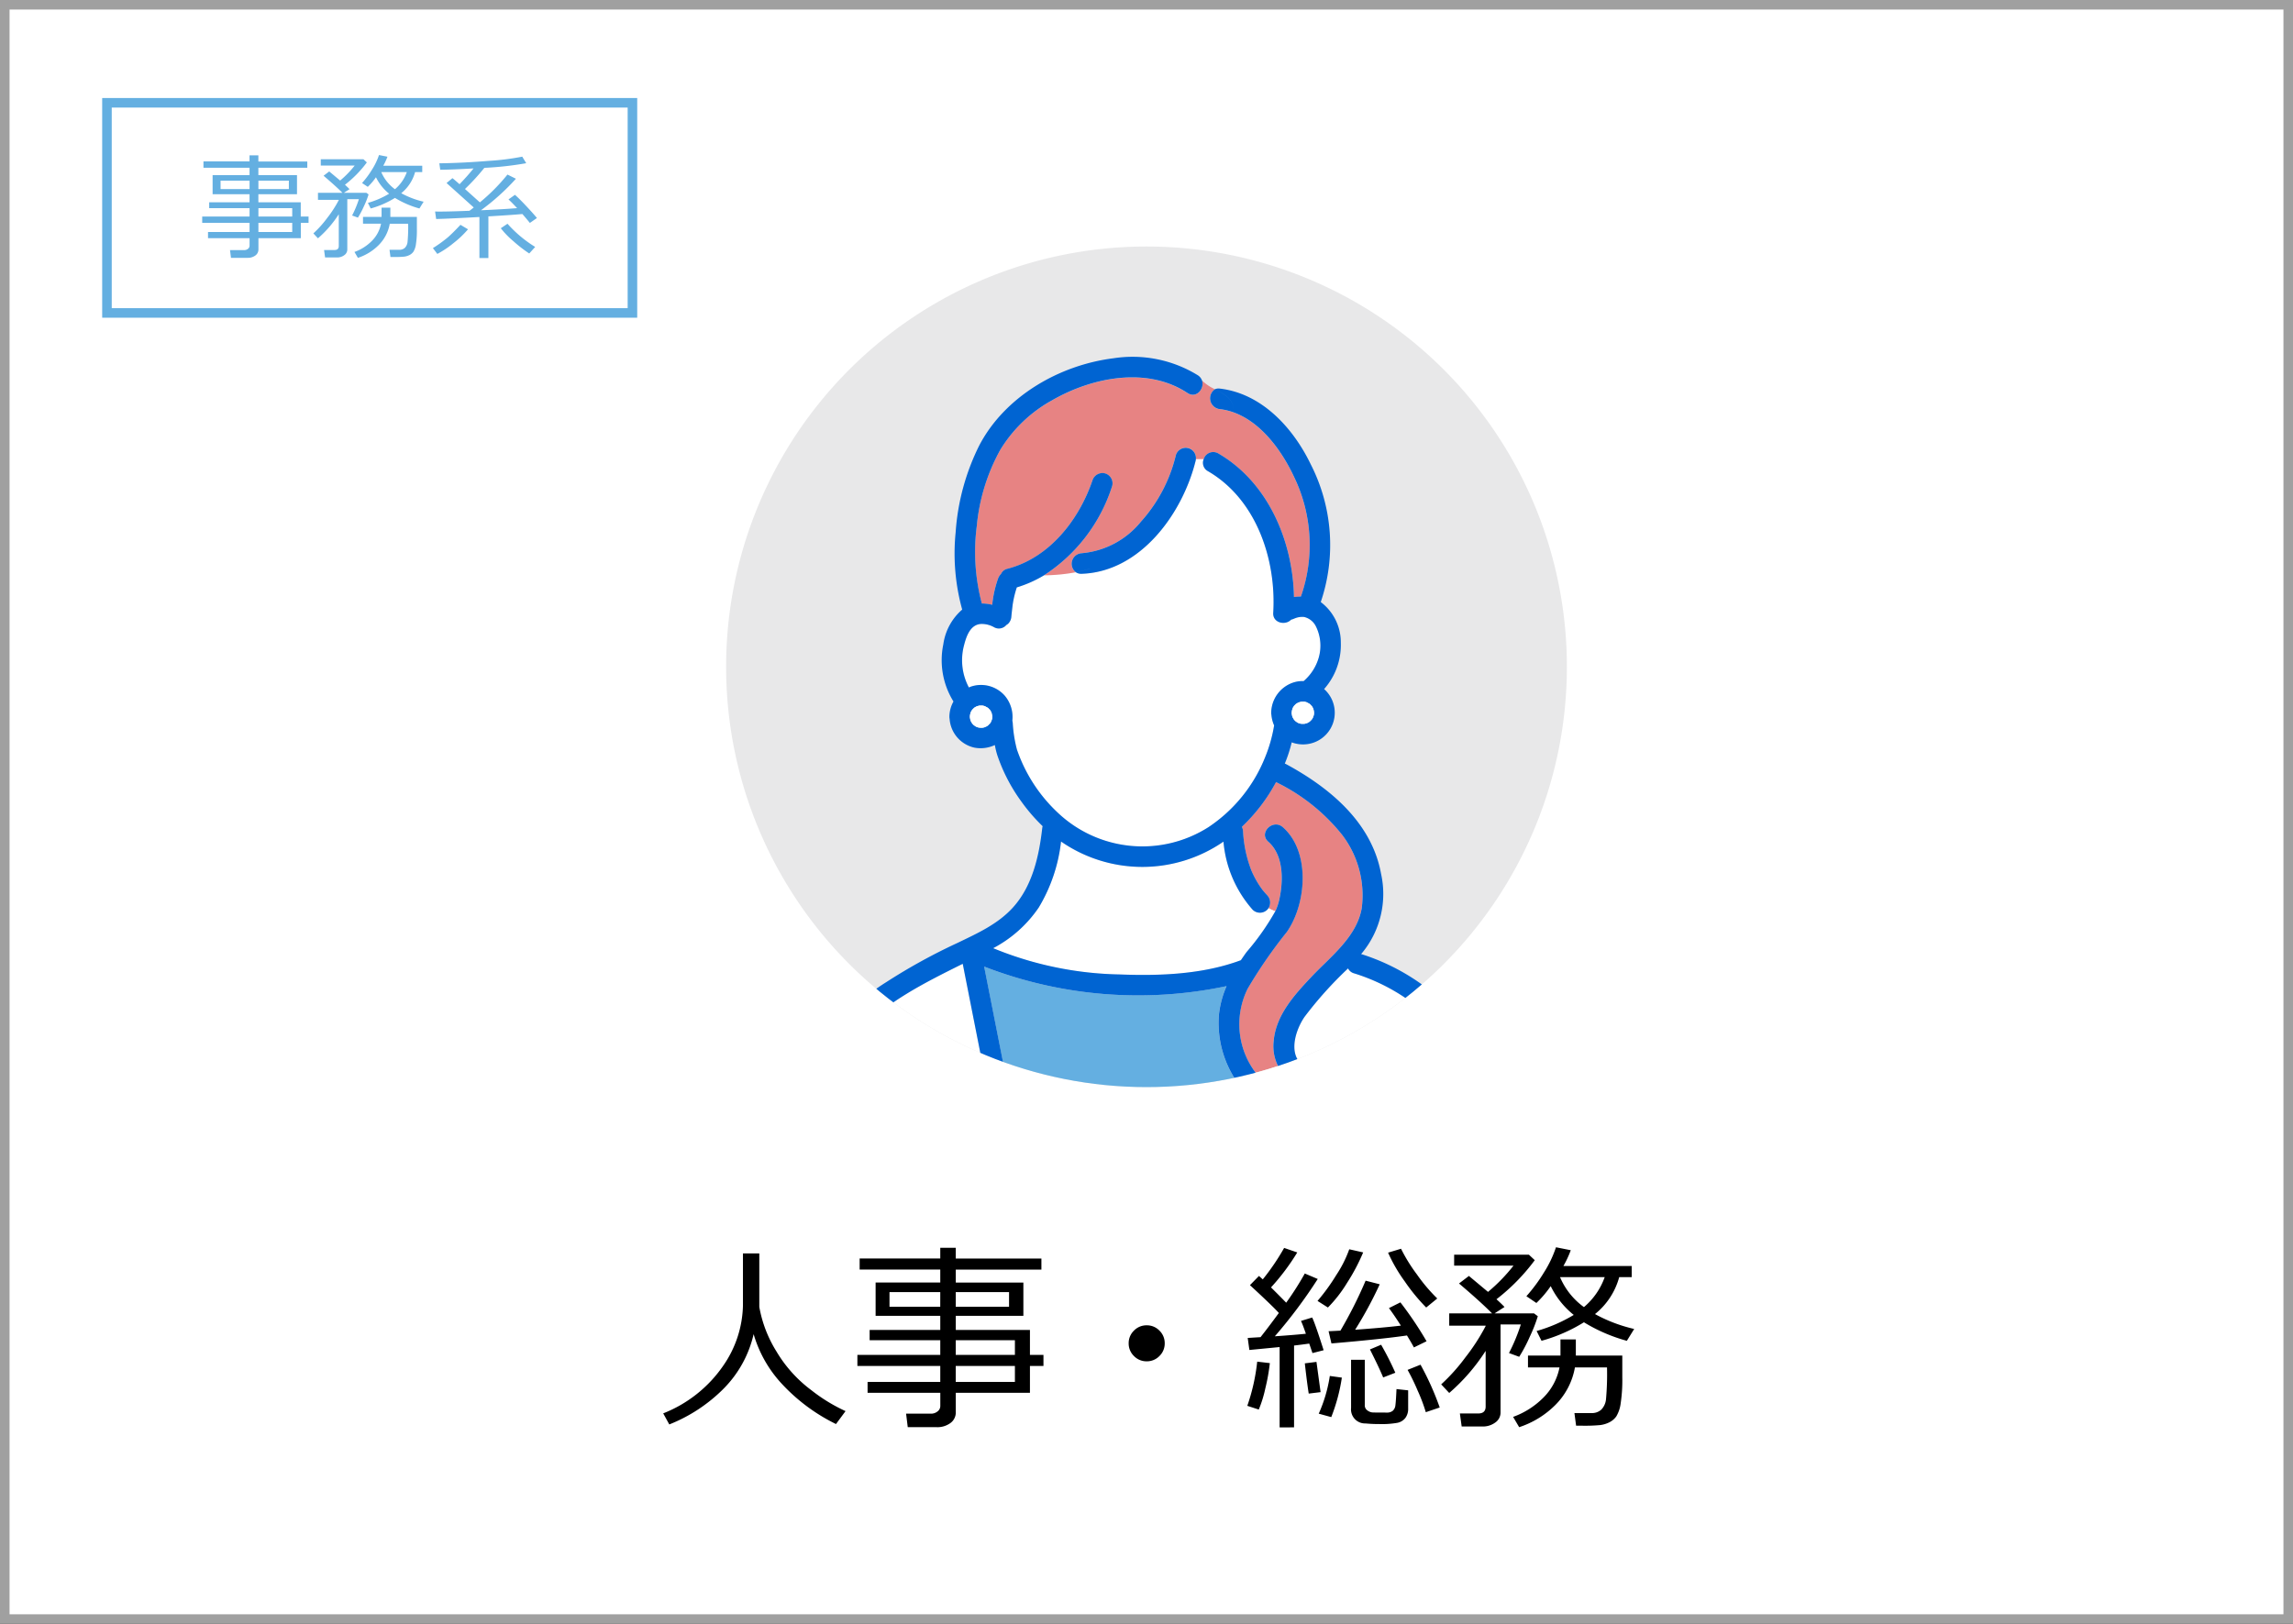 <svg xmlns="http://www.w3.org/2000/svg" xmlns:xlink="http://www.w3.org/1999/xlink" width="240" height="170" viewBox="0 0 240 170">
  <rect x="0" y="0" width="240" height="170" fill="#333333" stroke="none"/>
  <defs>
    <clipPath id="clip-path">
      <path id="パス_48258" data-name="パス 48258" d="M1268.015,60.965a44,44,0,1,0,44-44,44,44,0,0,0-44,44" transform="translate(-1268.015 -16.965)" fill="none"/>
    </clipPath>
    <clipPath id="clip-path-2">
      <rect id="長方形_158842" data-name="長方形 158842" width="35.026" height="23.81" fill="none"/>
    </clipPath>
    <clipPath id="clip-path-3">
      <rect id="長方形_158843" data-name="長方形 158843" width="12.949" height="33.39" fill="none"/>
    </clipPath>
  </defs>
  <g id="グループ_92562" data-name="グループ 92562" transform="translate(-448.166 -22672.807)">
    <g id="パス_46169" data-name="パス 46169" transform="translate(448.166 22672.807)" fill="#fff">
      <path d="M 239.5 169.5 L 0.5 169.5 L 0.5 0.5 L 239.5 0.5 L 239.5 169.5 Z" stroke="none"/>
      <path d="M 1 1 L 1 169 L 239 169 L 239 1 L 1 1 M 0 1.52587890625e-05 L 240 1.52587890625e-05 L 240 170 L 0 170 L 0 1.52587890625e-05 Z" stroke="none" fill="#a0a0a0"/>
    </g>
    <g id="人事_総務v02" data-name="人事・総務v02" transform="translate(524.166 22698.615)">
      <path id="パス_48178" data-name="パス 48178" d="M1356.014,60.965a44,44,0,1,1-44-44,44,44,0,0,1,44,44" transform="translate(-1268.014 -16.965)" fill="#e8e8e9"/>
      <g id="グループ_91247" data-name="グループ 91247" transform="translate(0.001)" clip-path="url(#clip-path)">
        <path id="パス_48202" data-name="パス 48202" d="M1306.369,74.735c.019.036.04.07.059.106.058-.026.113-.057.173-.08a3.31,3.31,0,0,1,3.6.959,3.459,3.459,0,0,1,.776,2.586c.016.084.032.169.042.265a14.025,14.025,0,0,0,.435,2.757,16.267,16.267,0,0,0,4.271,6.613,12.875,12.875,0,0,0,15.77,1.526,15.829,15.829,0,0,0,5.923-7.29,15.076,15.076,0,0,0,.95-3.319c0-.016,0-.034.007-.05a3.422,3.422,0,0,1-.283-1.1,1.01,1.01,0,0,1-.022-.225,3.379,3.379,0,0,1,2.229-3.133,3.067,3.067,0,0,1,1.165-.179,5.088,5.088,0,0,0,1.581-2.459,4.554,4.554,0,0,0-.288-3.255,1.829,1.829,0,0,0-1.247-1,2.069,2.069,0,0,0-.95.137c-.089.031-.182.083-.271.107a.4.4,0,0,0-.145.076c-.105.14-.092.074,0,0,.034-.045.077-.1.138-.2-.537.849-2.071.575-2-.543.339-5.6-1.769-11.9-6.833-14.841a.992.992,0,0,1-.441-1.272h-.822a1.22,1.22,0,0,1-.02.141c-1.355,5.516-5.757,11.662-11.942,11.865a1,1,0,0,1-.6-.158,19.059,19.059,0,0,1-3.326.322,12.449,12.449,0,0,1-2.858,1.27A10.558,10.558,0,0,0,1311,66.2c-.049.393-.09.786-.132,1.18a1.164,1.164,0,0,1-.315.76,1.075,1.075,0,0,1-.218.161,1.012,1.012,0,0,1-1.3.218,2.653,2.653,0,0,0-1.226-.332c-1.22-.02-1.651,1.263-1.9,2.263a6.067,6.067,0,0,0,.461,4.284" transform="translate(-1281.009 -28.67)" fill="#fff"/>
        <g id="グループ_91243" data-name="グループ 91243" transform="translate(26.065 13.706)" opacity="0.5">
          <g id="グループ_91242" data-name="グループ 91242">
            <g id="グループ_91241" data-name="グループ 91241" clip-path="url(#clip-path-2)">
              <path id="パス_48203" data-name="パス 48203" d="M1328.8,46a16,16,0,0,1-3.68,7,8.983,8.983,0,0,1-6.189,3.283,1.108,1.108,0,0,0-.6,1.991,19.061,19.061,0,0,1-3.326.322,17.4,17.4,0,0,0,7.124-9.343,1.085,1.085,0,0,0-.75-1.322,1.1,1.1,0,0,0-1.322.751c-1.4,4.1-4.48,8.095-8.892,9.236a.966.966,0,0,0-.675.548,1.29,1.29,0,0,0-.318.511,11.919,11.919,0,0,0-.6,2.714,4.629,4.629,0,0,0-1.086-.137,21.027,21.027,0,0,1-.528-8.108,20.313,20.313,0,0,1,2.469-7.992,14.608,14.608,0,0,1,5.406-5.168c4.156-2.4,9.931-3.581,14.179-.766.939.623,1.824-.486,1.511-1.334a4.792,4.792,0,0,0,1.369.93,1.14,1.14,0,0,0,.5,2.086c3.666.428,6.323,3.991,7.766,7.08a16.354,16.354,0,0,1,.732,12.541,4.619,4.619,0,0,0-.724.053c-.12-5.879-2.719-12.014-7.922-15.033a1.043,1.043,0,0,0-1.527.585h-.822A1.074,1.074,0,0,0,1328.8,46" transform="translate(-1307.791 -37.88)" fill="#e61e1e"/>
            </g>
          </g>
        </g>
        <path id="パス_48204" data-name="パス 48204" d="M1360.1,144.957c1.345.331,1.914-1.743.572-2.073-2.745-.675-2.039-3.737-.848-5.5a40.129,40.129,0,0,1,4.568-5.087,1,1,0,0,0,.653.522,20.328,20.328,0,0,1,9.223,5.979,24.157,24.157,0,0,1,4.767,7.379h-17.039a12,12,0,0,1-2.216-1.335c.109.035.208.082.321.11" transform="translate(-1299.297 -56.721)" fill="#fff"/>
        <g id="グループ_91246" data-name="グループ 91246" transform="translate(53.692 56.072)" opacity="0.5">
          <g id="グループ_91245" data-name="グループ 91245">
            <g id="グループ_91244" data-name="グループ 91244" clip-path="url(#clip-path-3)">
              <path id="パス_48205" data-name="パス 48205" d="M1350.839,124.159a49.918,49.918,0,0,1,4.1-5.938c2.06-2.938,2.5-8.415-.423-10.975-1.038-.908-2.563.607-1.52,1.52,1.677,1.467,1.588,4.271,1.106,6.259a5.863,5.863,0,0,1-.366,1.018,5.378,5.378,0,0,1-.714-.322,1.109,1.109,0,0,0-.137-1.351c-.114-.121-.225-.244-.332-.37-.048-.056-.094-.113-.141-.171-.062-.076.029.046-.068-.089-.174-.24-.339-.485-.491-.739-.163-.273-.313-.554-.449-.841a5.709,5.709,0,0,1-.287-.691,13.16,13.16,0,0,1-.757-3.8,1.229,1.229,0,0,0-.123-.462,18.342,18.342,0,0,0,3.56-4.651c.005-.009.009-.019.014-.028a20.065,20.065,0,0,1,6.923,5.527,10.427,10.427,0,0,1,2.041,7.71c-.546,2.995-3.263,5.032-5.244,7.132-1.783,1.89-3.748,4.039-3.967,6.75a4.618,4.618,0,0,0,3.174,4.936,12,12,0,0,0,2.216,1.335h-2.98a8.384,8.384,0,0,1-5.133-11.762" transform="translate(-1349.95 -102.531)" fill="#e61e1e"/>
            </g>
          </g>
        </g>
        <path id="パス_48206" data-name="パス 48206" d="M1315.433,118.921a17.06,17.06,0,0,0,2.329-6.9,14.953,14.953,0,0,0,17,.012,12.35,12.35,0,0,0,3.057,7.132,1.087,1.087,0,0,0,1.52,0,1.047,1.047,0,0,0,.137-.169,5.378,5.378,0,0,0,.714.322,26.045,26.045,0,0,1-3.008,4.273q-.309.426-.6.862c-.01,0-.02,0-.03.008-3.963,1.473-8.477,1.644-12.655,1.479a36.464,36.464,0,0,1-13.238-2.748,13.182,13.182,0,0,0,4.773-4.265" transform="translate(-1282.715 -49.729)" fill="#fff"/>
        <path id="パス_48207" data-name="パス 48207" d="M1309.221,132a44.588,44.588,0,0,0,25.369,2.045,10.275,10.275,0,0,0-.8,2.994,10.882,10.882,0,0,0,3.677,9.039H1312q-.12-.608-.24-1.217-1.27-6.431-2.539-12.861" transform="translate(-1282.219 -56.618)" fill="#64afe1"/>
        <path id="パス_48208" data-name="パス 48208" d="M1297.873,131.556l.195.985q1.321,6.692,2.643,13.384h-17.9a17.179,17.179,0,0,1,3.9-7.005c3.121-3.367,7.147-5.358,11.171-7.364" transform="translate(-1273.114 -56.464)" fill="#fff"/>
        <path id="パス_48209" data-name="パス 48209" d="M1325.12,61.758a12.119,12.119,0,0,1-1.469.383,1.108,1.108,0,0,1,.6-1.992,8.983,8.983,0,0,0,6.189-3.283,16,16,0,0,0,3.679-7,1.074,1.074,0,0,1,2.093.431h0a1.1,1.1,0,0,1-.02.141c-1.354,5.516-5.756,11.662-11.942,11.865a1,1,0,0,1-.6-.158,12.119,12.119,0,0,0,1.469-.383" transform="translate(-1287.042 -28.04)" fill="#0064d2"/>
        <path id="パス_48210" data-name="パス 48210" d="M1358.209,76.645c-.105.14-.092.074,0,0" transform="translate(-1299.079 -37.536)" fill="#0064d2"/>
        <path id="パス_48211" data-name="パス 48211" d="M1279.4,112.518h2.233a17.19,17.19,0,0,1,3.9-7.006c3.121-3.366,7.147-5.357,11.171-7.362q.1.491.194.984,1.321,6.692,2.643,13.384h2.186q-.12-.607-.24-1.217-1.27-6.43-2.539-12.86a44.588,44.588,0,0,0,25.369,2.045,10.252,10.252,0,0,0-.8,2.993,10.88,10.88,0,0,0,3.677,9.039h4.465a8.384,8.384,0,0,1-5.133-11.761,49.827,49.827,0,0,1,4.1-5.938c2.06-2.938,2.5-8.415-.423-10.976-1.038-.907-2.563.607-1.52,1.521,1.677,1.467,1.588,4.271,1.106,6.259a5.835,5.835,0,0,1-.365,1.018,4.192,4.192,0,0,1,1.384.678,4.192,4.192,0,0,0-1.384-.678,26.129,26.129,0,0,1-3.008,4.274c-.206.282-.405.571-.6.861a.274.274,0,0,0-.031.008c-3.963,1.472-8.476,1.644-12.655,1.478a36.427,36.427,0,0,1-13.238-2.748,13.17,13.17,0,0,0,4.773-4.265,17.046,17.046,0,0,0,2.329-6.9,14.952,14.952,0,0,0,17,.011,12.351,12.351,0,0,0,3.057,7.132,1.087,1.087,0,0,0,1.52,0,1.05,1.05,0,0,0,.137-.169,1.285,1.285,0,0,1-.769-1.149,1.285,1.285,0,0,0,.769,1.149,1.108,1.108,0,0,0-.137-1.351c-.114-.121-.225-.244-.333-.372-.048-.056-.094-.113-.141-.17-.062-.076.03.046-.068-.09-.174-.24-.339-.484-.491-.739-.163-.273-.313-.554-.449-.841a5.51,5.51,0,0,1-.287-.691,13.1,13.1,0,0,1-.757-3.8,1.246,1.246,0,0,0-.123-.462,18.338,18.338,0,0,0,3.56-4.651c.005-.009.009-.02.014-.028a20.072,20.072,0,0,1,6.923,5.527,10.424,10.424,0,0,1,2.041,7.709c-.546,3-3.263,5.033-5.244,7.133-1.783,1.89-3.748,4.039-3.967,6.749a4.62,4.62,0,0,0,3.175,4.936,3.144,3.144,0,0,1-.9-1.383,3.144,3.144,0,0,0,.9,1.383c.108.034.208.082.32.11,1.346.33,1.915-1.744.571-2.073-2.745-.675-2.039-3.738-.847-5.5a40.081,40.081,0,0,1,4.567-5.087,1,1,0,0,0,.652.522,20.317,20.317,0,0,1,9.223,5.979,24.151,24.151,0,0,1,4.768,7.379h2.29a26.2,26.2,0,0,0-5.537-8.9,22.492,22.492,0,0,0-10.031-6.486c.03-.035.062-.069.092-.1a9.723,9.723,0,0,0,2-8.284c-.973-5.393-5.373-9.024-9.95-11.5a1.229,1.229,0,0,0-.128-.054,14.8,14.8,0,0,0,.723-2.223,2.88,2.88,0,0,0,.5.144,3.316,3.316,0,0,0,3.19-5.421,2.737,2.737,0,0,0-.3-.3,6.964,6.964,0,0,0,1.75-4.851,5.279,5.279,0,0,0-2.1-4.259,18.569,18.569,0,0,0-1.048-14.419c-1.839-3.811-5.117-7.416-9.52-7.93a.972.972,0,0,0-.5.064c.965.508,1.962,1.028,1.962,2.3,0-1.268-1-1.788-1.962-2.3a1.14,1.14,0,0,0,.5,2.086c3.666.428,6.323,3.991,7.766,7.08A16.354,16.354,0,0,1,1332.1,59.7a4.7,4.7,0,0,0-.724.053c-.12-5.879-2.719-12.013-7.922-15.033a1.043,1.043,0,0,0-1.527.585h0a.993.993,0,0,0,.442,1.272c5.063,2.937,7.172,9.239,6.832,14.84-.067,1.118,1.466,1.393,2,.543-.062.1-.1.157-.138.2a.393.393,0,0,1,.146-.077c.088-.024.183-.075.271-.106a2.069,2.069,0,0,1,.95-.138,1.832,1.832,0,0,1,1.246,1,4.547,4.547,0,0,1,.288,3.255,5.092,5.092,0,0,1-1.581,2.459,3.065,3.065,0,0,0-1.165.178,3.378,3.378,0,0,0-2.229,3.134,1,1,0,0,0,.022.225,3.414,3.414,0,0,0,.283,1.1c0,.016,0,.034-.007.05a15.149,15.149,0,0,1-.949,3.319,15.828,15.828,0,0,1-5.923,7.289,12.875,12.875,0,0,1-15.771-1.526,16.265,16.265,0,0,1-4.271-6.613,14.016,14.016,0,0,1-.435-2.757,2.647,2.647,0,0,0-.042-.265,3.459,3.459,0,0,0-.776-2.586,3.307,3.307,0,0,0-3.595-.959c-.06.023-.115.054-.173.079-.019-.036-.041-.07-.059-.105a6.067,6.067,0,0,1-.461-4.284c.254-1,.685-2.283,1.905-2.263a2.648,2.648,0,0,1,1.226.332,1.015,1.015,0,0,0,1.3-.218,1.054,1.054,0,0,0,.217-.161,1.162,1.162,0,0,0,.315-.759c.041-.393.083-.787.132-1.18a10.505,10.505,0,0,1,.437-1.841,12.45,12.45,0,0,0,2.858-1.271c-.551.012-1.1.013-1.654.013.551,0,1.1,0,1.654-.013a17.394,17.394,0,0,0,7.124-9.343,1.085,1.085,0,0,0-.75-1.322,1.1,1.1,0,0,0-1.322.751c-1.4,4.1-4.48,8.095-8.892,9.236a.964.964,0,0,0-.675.547,1.293,1.293,0,0,0-.318.511,11.918,11.918,0,0,0-.6,2.714,4.67,4.67,0,0,0-1.086-.138,21.025,21.025,0,0,1-.528-8.107,20.314,20.314,0,0,1,2.469-7.993,14.619,14.619,0,0,1,5.406-5.168c4.156-2.4,9.931-3.581,14.179-.766.939.623,1.824-.486,1.511-1.334a1.642,1.642,0,0,1-.252-.358,1.642,1.642,0,0,0,.252.358,1.073,1.073,0,0,0-.426-.522,13.034,13.034,0,0,0-8.848-1.779c-5.647.711-11.341,3.98-14.03,9.12a23.98,23.98,0,0,0-2.474,9.1,22.057,22.057,0,0,0,.685,8.088,5.887,5.887,0,0,0-1.977,3.644,8.188,8.188,0,0,0,1.064,5.979,3.341,3.341,0,0,0-.427,1.588,1.014,1.014,0,0,0,.022.225,3.324,3.324,0,0,0,2.612,3.02,3.506,3.506,0,0,0,2.124-.275,8.58,8.58,0,0,0,.247,1.034,17.982,17.982,0,0,0,2.523,4.875,18.57,18.57,0,0,0,2.233,2.587,1.161,1.161,0,0,0-.043.2c-.332,2.935-1.035,6.086-3.086,8.332-1.586,1.737-3.7,2.681-5.781,3.687a60.7,60.7,0,0,0-7.457,4.106,21.454,21.454,0,0,0-9.3,12.44M1299.8,72.2c-.005-.018-.008-.029-.012-.045v0a2.172,2.172,0,0,1,0,.282h0c-.007.035-.014.071-.023.106a1.473,1.473,0,0,1-.052.155.3.3,0,0,1-.012.041.587.587,0,0,0-.028.088c0-.023.007-.03.011-.047l0,.005c-.018.034-.038.068-.058.1s-.038.059-.058.088c.009-.007.012-.012.022-.019-.009.006-.017.018-.026.025s-.024.035-.035.054c-.038.058-.054.045-.028.006-.053.056-.106.117-.153.164l-.066.045c-.041.026-.09.047-.138.07.033-.007.031.011-.028.029l-.053.018a.444.444,0,0,0-.039.022c.011-.009.018-.011.029-.018l-.107.035c-.049.014-.1.023-.148.034a2.413,2.413,0,0,1-.267.008h-.031a.534.534,0,0,0-.123-.009.486.486,0,0,1,.05,0c-.088-.02-.174-.047-.26-.073l-.1-.051c-.085-.048-.161-.116-.246-.161l.054.031a.123.123,0,0,0-.016-.012c-.029-.027-.056-.054-.084-.081s-.049-.054-.074-.081c-.055-.087-.106-.174-.157-.263a.846.846,0,0,1-.029-.085c-.023-.073-.031-.168-.056-.246,0-.043-.005-.088-.006-.132,0-.026,0-.052.006-.08-.008.009-.015-.017,0-.064,0-.011.007-.021.009-.031a.467.467,0,0,0,0-.073c0,.026,0,.039,0,.059.024-.093.049-.185.077-.277.026-.047.049-.1.077-.141s.05-.077.076-.116l.2-.2,0,0,.012-.008c.032-.022.065-.043.1-.063s.1-.052.147-.079c.1-.031.2-.059.3-.085.042,0,.084-.006.125-.006s.1,0,.153,0,.166.031.2.041.076.024.113.037c.075.054.179.1.258.144.024.018.06.045.072.056a1.239,1.239,0,0,1,.1.108c0-.019.024-.009.06.049l.019.029c.009.007.017.018.026.026-.01-.007-.012-.011-.02-.017.019.028.038.056.056.086.027.047.051.1.077.143.024.073.047.147.066.223,0,.006,0,.014.007.026l0,.012c.009.039.012.081.023.119m31.35-.41c-.008.009-.015-.016,0-.064,0-.01.007-.02.009-.031a.552.552,0,0,0,0-.073c0,.027,0,.039,0,.059.024-.093.049-.184.077-.277.025-.047.049-.094.077-.141s.05-.077.076-.116l.2-.2,0,0,.012-.007c.032-.022.066-.044.1-.064s.1-.051.147-.079c.1-.031.2-.06.3-.085.042,0,.083-.005.125-.005s.1,0,.153,0,.166.031.2.042.076.023.113.037c.075.054.179.094.258.144.023.018.06.045.072.057a1.261,1.261,0,0,1,.1.108c0-.02.024-.009.06.049l.019.029a.229.229,0,0,0,.026.026c-.01-.007-.012-.01-.02-.016.019.028.038.056.055.085.028.047.052.1.078.144.023.073.047.147.065.222,0,.007,0,.014.008.024a.082.082,0,0,0,0,.014c.009.039.012.082.023.12-.005-.018-.008-.03-.012-.045v0a2.251,2.251,0,0,1,0,.281h0c-.008.035-.014.07-.024.106a1.5,1.5,0,0,1-.052.156.276.276,0,0,1-.012.04.564.564,0,0,0-.027.088c0-.022.007-.029.011-.047l0,0c-.018.035-.038.069-.058.1s-.037.058-.057.088a.163.163,0,0,1,.022-.018c-.009.005-.017.017-.026.024l-.035.054c-.038.058-.054.045-.028.007-.053.056-.105.116-.153.164-.022.014-.043.031-.066.045a1.357,1.357,0,0,1-.137.071c.033-.008.031.011-.029.03l-.052.017a.258.258,0,0,0-.039.023c.011-.009.018-.012.028-.02-.035.012-.071.025-.107.035s-.1.024-.148.035c-.089,0-.177.011-.267.007h-.008c-.005,0-.014,0-.02,0a.7.7,0,0,0-.126-.009c.023,0,.032,0,.05,0-.088-.02-.174-.046-.26-.072-.032-.018-.066-.033-.1-.052-.085-.047-.161-.115-.246-.159l.054.029-.016-.011c-.029-.027-.057-.054-.084-.082s-.049-.054-.074-.081c-.055-.087-.106-.174-.157-.264a.746.746,0,0,1-.03-.085c-.023-.073-.031-.167-.056-.244,0-.044,0-.089-.005-.133,0-.026,0-.053.007-.081" transform="translate(-1271.939 -23.057)" fill="#0064d2"/>
        <path id="パス_48212" data-name="パス 48212" d="M1309.456,93.7l-.053.017a.766.766,0,0,1,.081-.047c.033-.007.031.011-.028.03" transform="translate(-1282.281 -43.404)" fill="#fff"/>
        <path id="パス_48213" data-name="パス 48213" d="M1308.477,93.856a.618.618,0,0,0-.123-.009c.023,0,.032,0,.05,0l.025.007a.235.235,0,0,0,.048,0" transform="translate(-1281.92 -43.465)" fill="#fff"/>
        <path id="パス_48214" data-name="パス 48214" d="M1309.343,93.766c.011-.009.018-.012.029-.02l.01,0a.382.382,0,0,0-.039.023" transform="translate(-1282.261 -43.43)" fill="#fff"/>
        <path id="パス_48215" data-name="パス 48215" d="M1308.542,93.862l.023,0-.023,0" transform="translate(-1281.985 -43.471)" fill="#fff"/>
        <path id="パス_48216" data-name="パス 48216" d="M1310.047,90.887c0-.019.024-.009.061.05l.018.029a.756.756,0,0,1-.079-.079" transform="translate(-1282.503 -42.443)" fill="#fff"/>
        <path id="パス_48217" data-name="パス 48217" d="M1310.335,92.871c0-.023.007-.029.011-.047s.011-.028.016-.042a.665.665,0,0,0-.028.088" transform="translate(-1282.603 -43.099)" fill="#fff"/>
        <path id="パス_48218" data-name="パス 48218" d="M1310.093,93.207c-.039.058-.054.045-.029.007a.654.654,0,0,1,.063-.06l-.034.054" transform="translate(-1282.505 -43.227)" fill="#fff"/>
        <path id="パス_48219" data-name="パス 48219" d="M1310.377,92.762c0-.013.007-.027.012-.041a.257.257,0,0,1-.012.041" transform="translate(-1282.617 -43.078)" fill="#fff"/>
        <path id="パス_48220" data-name="パス 48220" d="M1306.967,91.7c0,.026,0,.039,0,.058l0,.014a.459.459,0,0,0,0-.073" transform="translate(-1281.441 -42.727)" fill="#fff"/>
        <path id="パス_48221" data-name="パス 48221" d="M1306.949,91.845l.009-.031c0,.032,0,.064,0,.1-.009.009-.016-.017,0-.064" transform="translate(-1281.433 -42.765)" fill="#fff"/>
        <path id="パス_48222" data-name="パス 48222" d="M1310.194,93.116c-.009.006-.017.018-.027.025l0-.006c.009-.007.013-.012.023-.019" transform="translate(-1282.545 -43.214)" fill="#fff"/>
        <path id="パス_48223" data-name="パス 48223" d="M1310.194,91.037a.188.188,0,0,1-.02-.017l-.006-.009a.245.245,0,0,0,.026.026" transform="translate(-1282.545 -42.488)" fill="#fff"/>
        <path id="パス_48224" data-name="パス 48224" d="M1307.961,90.3c.041,0,.083-.005.125-.006s.1,0,.153,0,.166.032.2.041.076.024.113.037c.075.055.18.1.258.144.024.018.06.045.072.057a1.237,1.237,0,0,1,.1.108c0,.014.03.045.085.087.019.029.038.057.056.086.028.047.051.1.077.143.025.074.047.147.066.223-.009-.025-.009-.005.023.113v0a2.25,2.25,0,0,1,0,.281h0c-.008.035-.014.07-.024.106a1.607,1.607,0,0,1-.052.155c.007-.036-.005-.025-.029.082l0,0c-.018.035-.037.069-.058.1s-.038.059-.058.088a.311.311,0,0,0-.067.066c-.053.056-.106.117-.153.164l-.065.045a1.36,1.36,0,0,1-.138.071.3.3,0,0,0-.092.05c-.035.012-.071.025-.107.035s-.1.024-.148.035c-.089,0-.177.01-.267.007h-.009c.041,0,.017-.02-.1-.013-.088-.02-.174-.047-.26-.073-.032-.018-.066-.033-.1-.052-.085-.048-.161-.115-.246-.16l.054.029c.068.056.132.074,0,0a.122.122,0,0,1-.015-.011c-.03-.027-.058-.054-.085-.082s-.048-.054-.074-.081c-.055-.087-.106-.174-.157-.263a.75.75,0,0,1-.029-.085c-.024-.073-.032-.168-.056-.245,0-.045-.005-.088-.006-.133,0-.026,0-.053.007-.08a.267.267,0,0,0,.009-.111c.024-.093.049-.184.077-.276.026-.047.049-.1.077-.142s.05-.077.076-.115c.068-.069.136-.137.2-.2l0,0,.012-.008c.032-.022.065-.043.1-.062s.1-.052.147-.079c.1-.031.2-.06.3-.085" transform="translate(-1281.435 -42.242)" fill="#fff"/>
        <path id="パス_48225" data-name="パス 48225" d="M1310.487,91.739c0-.009-.005-.017-.007-.026,0,.007,0,.014.007.026" transform="translate(-1282.653 -42.73)" fill="#fff"/>
        <path id="パス_48226" data-name="パス 48226" d="M1310.495,91.765c.009.039.013.081.023.119,0-.018-.008-.03-.012-.045a.475.475,0,0,0-.015-.088.089.089,0,0,1,0,.013" transform="translate(-1282.656 -42.744)" fill="#fff"/>
        <path id="パス_48227" data-name="パス 48227" d="M1309.4,93.718l-.01,0a.294.294,0,0,1,.092-.05.764.764,0,0,0-.081.047" transform="translate(-1282.276 -43.405)" fill="#0064d2"/>
        <path id="パス_48228" data-name="パス 48228" d="M1308.527,93.857l-.024,0a.225.225,0,0,1-.048,0l-.026-.007c.113-.006.137.01.1.013" transform="translate(-1281.946 -43.465)" fill="#0064d2"/>
        <path id="パス_48229" data-name="パス 48229" d="M1307.591,93.457c.132.074.068.056,0,0" transform="translate(-1281.657 -43.332)" fill="#0064d2"/>
        <path id="パス_48230" data-name="パス 48230" d="M1306.958,91.9c0-.033,0-.064.005-.1l0-.014a.265.265,0,0,1-.009.111" transform="translate(-1281.439 -42.758)" fill="#0064d2"/>
        <path id="パス_48231" data-name="パス 48231" d="M1310.477,91.708c0,.009.005.017.007.026a.5.5,0,0,1,.015.087c-.032-.118-.031-.138-.022-.113" transform="translate(-1282.65 -42.725)" fill="#0064d2"/>
        <path id="パス_48232" data-name="パス 48232" d="M1310.047,90.892a.754.754,0,0,0,.079.079l.005.009c-.055-.042-.081-.073-.085-.087" transform="translate(-1282.503 -42.447)" fill="#0064d2"/>
        <path id="パス_48233" data-name="パス 48233" d="M1310.381,92.712c-.005.013-.008.027-.012.041a.4.4,0,0,1-.016.041c.024-.107.035-.119.029-.082" transform="translate(-1282.609 -43.068)" fill="#0064d2"/>
        <path id="パス_48234" data-name="パス 48234" d="M1310.139,93.144l0,.006a.682.682,0,0,0-.063.06.287.287,0,0,1,.067-.066" transform="translate(-1282.512 -43.224)" fill="#0064d2"/>
        <path id="パス_48235" data-name="パス 48235" d="M1360.872,93.068l-.053.017a.751.751,0,0,1,.081-.047c.033-.008.031.011-.028.03" transform="translate(-1300.004 -43.186)" fill="#fff"/>
        <path id="パス_48236" data-name="パス 48236" d="M1360.759,93.134c.011-.009.018-.012.029-.02l.01,0a.4.4,0,0,0-.039.023" transform="translate(-1299.984 -43.212)" fill="#fff"/>
        <path id="パス_48237" data-name="パス 48237" d="M1359.962,93.23h0" transform="translate(-1299.709 -43.253)" fill="#fff"/>
        <path id="パス_48238" data-name="パス 48238" d="M1361.61,90.4c-.01-.007-.012-.01-.02-.017l-.005-.009a.229.229,0,0,0,.026.026" transform="translate(-1300.268 -42.271)" fill="#fff"/>
        <path id="パス_48239" data-name="パス 48239" d="M1361.9,91.106c0-.009-.005-.016-.007-.025s0,.014.007.025" transform="translate(-1300.376 -42.513)" fill="#fff"/>
        <path id="パス_48240" data-name="パス 48240" d="M1359.9,93.224a.64.64,0,0,0-.126-.009c.023,0,.032,0,.05,0l.025.007a.261.261,0,0,0,.051,0" transform="translate(-1299.643 -43.247)" fill="#fff"/>
        <path id="パス_48241" data-name="パス 48241" d="M1361.463,90.254c0-.019.023-.009.061.05l.018.029a.721.721,0,0,1-.079-.079" transform="translate(-1300.226 -42.225)" fill="#fff"/>
        <path id="パス_48242" data-name="パス 48242" d="M1361.509,92.575c-.038.058-.054.045-.028.007a.784.784,0,0,1,.063-.06l-.035.054" transform="translate(-1300.228 -43.009)" fill="#fff"/>
        <path id="パス_48243" data-name="パス 48243" d="M1361.609,92.483c-.009.006-.017.018-.026.025l0-.006c.009-.007.012-.012.022-.019" transform="translate(-1300.268 -42.996)" fill="#fff"/>
        <path id="パス_48244" data-name="パス 48244" d="M1361.751,92.238c0-.023.007-.029.011-.047s.011-.028.016-.042a.664.664,0,0,0-.028.088" transform="translate(-1300.326 -42.881)" fill="#fff"/>
        <path id="パス_48245" data-name="パス 48245" d="M1361.793,92.129c0-.013.007-.026.012-.04a.266.266,0,0,1-.012.04" transform="translate(-1300.34 -42.86)" fill="#fff"/>
        <path id="パス_48246" data-name="パス 48246" d="M1361.911,91.132c.009.039.012.081.023.119,0-.018-.008-.03-.012-.045a.483.483,0,0,0-.015-.088l0,.014" transform="translate(-1300.38 -42.525)" fill="#fff"/>
        <path id="パス_48247" data-name="パス 48247" d="M1359.431,92c.041,0,.018-.019-.1-.013-.088-.02-.173-.047-.26-.073-.032-.018-.066-.033-.1-.052-.084-.047-.161-.115-.246-.16.028.014.035.02.054.03.068.055.131.073,0,0l-.016-.012c-.029-.027-.056-.054-.084-.082s-.049-.054-.073-.081c-.056-.087-.107-.174-.157-.263a.856.856,0,0,1-.03-.085c-.023-.073-.031-.168-.056-.245,0-.044-.005-.088-.006-.133,0-.026,0-.053.007-.08a.257.257,0,0,0,.009-.111c.024-.093.049-.184.077-.276.026-.047.049-.1.077-.141s.051-.078.076-.116c.068-.069.136-.136.2-.2l0,0,.012-.007c.033-.022.066-.043.1-.063s.1-.052.147-.079c.1-.031.2-.06.3-.085.042,0,.084-.005.126-.006s.1,0,.152,0,.166.031.2.041.076.024.114.037c.074.054.178.094.258.144.024.018.06.045.072.057a1.277,1.277,0,0,1,.1.108c0,.014.029.045.084.087.019.028.038.056.056.086.028.047.051.1.077.142.024.074.047.147.066.223-.009-.025-.009-.005.022.113v0a2.227,2.227,0,0,1,0,.281h0c-.007.035-.014.07-.023.105a1.624,1.624,0,0,1-.052.156c.007-.037,0-.026-.029.081l0,.005c-.018.035-.038.069-.058.1s-.038.059-.058.088a.327.327,0,0,0-.067.066c-.053.056-.106.117-.153.164-.022.015-.043.031-.066.045a1.347,1.347,0,0,1-.138.071.293.293,0,0,0-.092.05c-.036.012-.071.025-.107.035s-.1.024-.148.035c-.089,0-.177.011-.267.007h-.008" transform="translate(-1299.158 -42.024)" fill="#fff"/>
        <path id="パス_48248" data-name="パス 48248" d="M1358.365,91.213c0-.01.006-.021.009-.031,0,.032,0,.064-.005.1-.008.009-.016-.017,0-.064" transform="translate(-1299.156 -42.547)" fill="#fff"/>
        <path id="パス_48249" data-name="パス 48249" d="M1358.383,91.071c0,.026,0,.039,0,.058l0,.014a.474.474,0,0,0,0-.073" transform="translate(-1299.164 -42.509)" fill="#fff"/>
        <path id="パス_48250" data-name="パス 48250" d="M1360.813,93.086l-.01,0a.293.293,0,0,1,.092-.05.752.752,0,0,0-.081.047" transform="translate(-1299.999 -43.187)" fill="#0064d2"/>
        <path id="パス_48251" data-name="パス 48251" d="M1359.007,92.824c.132.073.068.056,0,0" transform="translate(-1299.38 -43.113)" fill="#0064d2"/>
        <path id="パス_48252" data-name="パス 48252" d="M1361.893,91.076c0,.009.005.016.007.025a.556.556,0,0,1,.016.088c-.032-.118-.031-.138-.023-.113" transform="translate(-1300.373 -42.508)" fill="#0064d2"/>
        <path id="パス_48253" data-name="パス 48253" d="M1361.8,92.08c-.005.013-.008.026-.013.04a.244.244,0,0,1-.016.041c.024-.107.035-.118.029-.081" transform="translate(-1300.332 -42.85)" fill="#0064d2"/>
        <path id="パス_48254" data-name="パス 48254" d="M1361.554,92.512l0,.006a.772.772,0,0,0-.063.06.318.318,0,0,1,.067-.066" transform="translate(-1300.235 -43.006)" fill="#0064d2"/>
        <path id="パス_48255" data-name="パス 48255" d="M1359.942,93.225h-.02a.327.327,0,0,1-.051,0l-.025-.007c.114-.006.137.01.1.013" transform="translate(-1299.669 -43.247)" fill="#0064d2"/>
        <path id="パス_48256" data-name="パス 48256" d="M1361.463,90.259a.732.732,0,0,0,.079.079l.005.009c-.055-.042-.081-.073-.085-.087" transform="translate(-1300.226 -42.229)" fill="#0064d2"/>
        <path id="パス_48257" data-name="パス 48257" d="M1358.373,91.27c0-.032,0-.063.005-.1l0-.014a.258.258,0,0,1-.009.11" transform="translate(-1299.161 -42.54)" fill="#0064d2"/>
      </g>
    </g>
    <path id="パス_48990" data-name="パス 48990" d="M-41.119-8.459a11.872,11.872,0,0,1-3.235,5.8A16.715,16.715,0,0,1-49.948.995l-.636-1.159a13.7,13.7,0,0,0,6.27-4.973,11.461,11.461,0,0,0,2.076-6.316v-5.455h1.712v5.6a13.139,13.139,0,0,0,1.8,4.671,13.876,13.876,0,0,0,3.645,4.045A17.543,17.543,0,0,0-31.5-.4l-1,1.354A19.249,19.249,0,0,1-38.13-3.215,12.925,12.925,0,0,1-41.119-8.459Zm11.926,6.142V-3.456h7.608V-5.127H-30.26V-6.286h8.675V-7.824h-7.393V-8.9h7.393v-1.477h-6.768v-3.486h6.768v-1.354h-8.439v-1.159h8.439V-17.5h1.62v1.128H-11v1.159h-8.962v1.354h7.075v3.486h-7.075V-8.9H-12.2v2.615h1.415v1.159H-12.2v2.81h-7.762v2.03A1.355,1.355,0,0,1-20.534.856a2.305,2.305,0,0,1-1.42.426h-3.035l-.174-1.415h2.594a1.063,1.063,0,0,0,.7-.236.709.709,0,0,0,.287-.564V-2.317Zm14.807-10.541h-5.578v1.538h5.578Zm-7.2,0H-26.9v1.538h5.312Zm7.813,6.573V-7.824h-6.193v1.538Zm-6.193,2.83h6.193V-5.127h-6.193Zm18.1-4.04a1.817,1.817,0,0,1,.554-1.333A1.817,1.817,0,0,1,.021-9.382a1.817,1.817,0,0,1,1.333.554A1.817,1.817,0,0,1,1.907-7.5a1.817,1.817,0,0,1-.554,1.333,1.817,1.817,0,0,1-1.333.554,1.817,1.817,0,0,1-1.333-.554A1.817,1.817,0,0,1-1.866-7.5Zm15.8,8.8V-7.106L10.767-6.8,10.593-8.06l1.343-.082q.851-1.077,1.917-2.533-.7-.769-3.025-2.912l.943-.964.4.359a24.21,24.21,0,0,0,2.235-3.292l1.374.472a23.579,23.579,0,0,1-2.748,3.661q1.025,1.015,1.589,1.6a31.6,31.6,0,0,0,1.948-3.056l1.354.574a51.738,51.738,0,0,1-4.491,6q2.1-.144,3.25-.267-.328-.954-.513-1.343L17.34-10.2q.3.6,1.2,3.425l-1.169.3-.338-.995q-.8.113-1.589.205V1.3Zm15.34-12.551a19.849,19.849,0,0,1-2.24-2.728,16.46,16.46,0,0,1-1.748-3.015l1.354-.41A17.276,17.276,0,0,0,28.3-14.714a17.631,17.631,0,0,0,2.133,2.522Zm-10.285,0L17.9-11.936a20.907,20.907,0,0,0,1.958-2.7,12.41,12.41,0,0,0,1.364-2.707l1.456.328a20.428,20.428,0,0,1-1.692,3.2A13.95,13.95,0,0,1,18.991-11.249Zm.369,3.763-.3-1.282q.3-.01,1.241-.062a45.493,45.493,0,0,0,2.635-5.229l1.477.379a41.145,41.145,0,0,1-2.574,4.758q2.881-.205,4.789-.431-.677-1.066-1.251-1.835l1.2-.6a37.6,37.6,0,0,1,2.738,4.071l-1.323.646q-.246-.461-.728-1.251Q24.651-7.937,19.36-7.485Zm5.414,3.558q-.41-.995-1.384-2.933l1.169-.492a31.23,31.23,0,0,1,1.487,2.933ZM21.411-5.773h1.436v4.737a.64.64,0,0,0,.282.569,1.07,1.07,0,0,0,.5.205q.22.015,1.533.015a.922.922,0,0,0,.61-.185.87.87,0,0,0,.277-.564q.056-.379.118-1.712l1.22.133v1.9A1.588,1.588,0,0,1,27.1.308a1.418,1.418,0,0,1-.815.513,9.324,9.324,0,0,1-1.943.133A13.566,13.566,0,0,1,22.949.892H22.9a1.472,1.472,0,0,1-1.487-1.63ZM11.751-.564l-1.2-.39a20.7,20.7,0,0,0,1.036-4.625l1.323.154a20.258,20.258,0,0,1-.477,2.661A12.462,12.462,0,0,1,11.751-.564Zm5.229-1.671Q16.807-3.3,16.571-5.4l1.22-.154.431,3.168ZM29.234-.287a17.617,17.617,0,0,0-.856-2.266,21.917,21.917,0,0,0-1.051-2.164l1.354-.543A29.563,29.563,0,0,1,30.69-.779Zm-9.9.513L18.027-.133a15.172,15.172,0,0,0,1.159-3.948l1.261.174A18.906,18.906,0,0,1,19.339.226ZM45.785-9.7a16.87,16.87,0,0,1-4.44,1.938l-.513-1.025a15.907,15.907,0,0,0,3.886-1.682,8.786,8.786,0,0,1-2.41-3.015,11.089,11.089,0,0,1-1.5,1.764l-1.046-.708a16.958,16.958,0,0,0,1.846-2.5,11.82,11.82,0,0,0,1.251-2.625l1.548.308a11,11,0,0,1-.769,1.651h7.147v1.169H49.476a7.45,7.45,0,0,1-2.533,3.866A15.914,15.914,0,0,0,51.045-9l-.769,1.241A17.4,17.4,0,0,1,45.785-9.7Zm0-1.589a7.308,7.308,0,0,0,2.174-3.138H43.283A7.463,7.463,0,0,0,45.785-11.29ZM35.151,1.21H32.988L32.8-.154h1.928q.769,0,.769-.728V-6.706A20.244,20.244,0,0,1,31.685-2.3l-.841-.9a19.492,19.492,0,0,0,2.528-2.82A20.963,20.963,0,0,0,35.5-9.311v-.031H31.685v-1.292h4.481q-1.22-1.23-3.456-3.127l1.036-.79,2,1.671a18.117,18.117,0,0,0,2.666-2.748H32.2v-1.148h7.824l.615.574a20.779,20.779,0,0,1-4.009,4.091q.533.482.841.81l-1.036.667h4.122l.4.3a15.586,15.586,0,0,1-.841,2.148,16.046,16.046,0,0,1-1.107,2.1L37.94-6.48a19.35,19.35,0,0,0,1.241-2.994H37.058V-.246A1.263,1.263,0,0,1,36.51.79,2.168,2.168,0,0,1,35.151,1.21Zm3.855.072L38.371.205A8.539,8.539,0,0,0,41.5-1.774a6.115,6.115,0,0,0,1.728-3.2h-3.3V-6.214h3.4V-7.906h1.61v1.692H49.8v2.266A16.481,16.481,0,0,1,49.63-1.21,3.5,3.5,0,0,1,49.168.159a1.984,1.984,0,0,1-.728.615,2.969,2.969,0,0,1-.948.287,17.134,17.134,0,0,1-1.871.067h-.656L44.79-.195h1.784a1.448,1.448,0,0,0,1.02-.354,1.8,1.8,0,0,0,.5-1.087A29.248,29.248,0,0,0,48.2-4.973H44.841A7.336,7.336,0,0,1,42.77-1.02,9.58,9.58,0,0,1,39.007,1.282Z" transform="translate(568.166 22820.936)"/>
    <g id="長方形_2351" data-name="長方形 2351" transform="translate(458.861 22683.068)" fill="#fff" stroke="#64afe1" stroke-width="1">
      <rect width="56" height="23" stroke="none"/>
      <rect x="0.5" y="0.5" width="55" height="22" fill="none"/>
    </g>
    <path id="パス_48989" data-name="パス 48989" d="M-16.922-1.324v-.65h4.348V-2.93h-4.957v-.662h4.957v-.879H-16.8v-.615h4.225V-5.93h-3.867V-7.922h3.867V-8.7H-17.4v-.662h4.822V-10h.926v.645h5.121V-8.7h-5.121v.773h4.043V-5.93h-4.043v.844h4.436v1.494H-6.4v.662h-.809v1.605h-4.436v1.16a.774.774,0,0,1-.325.653,1.317,1.317,0,0,1-.812.243H-14.52l-.1-.809h1.482a.607.607,0,0,0,.4-.135.405.405,0,0,0,.164-.322v-.791Zm8.461-6.023h-3.187v.879h3.188Zm-4.113,0h-3.035v.879h3.035Zm4.465,3.756v-.879h-3.539v.879Zm-3.539,1.617h3.539V-2.93h-3.539ZM2.643-5.543A9.64,9.64,0,0,1,.105-4.436l-.293-.586a9.09,9.09,0,0,0,2.221-.961A5.021,5.021,0,0,1,.656-7.705,6.337,6.337,0,0,1-.2-6.7l-.6-.4A9.69,9.69,0,0,0,.258-8.531a6.755,6.755,0,0,0,.715-1.5l.885.176a6.286,6.286,0,0,1-.439.943H5.5v.668h-.75A4.257,4.257,0,0,1,3.3-6.035a9.094,9.094,0,0,0,2.344.891l-.439.709A9.944,9.944,0,0,1,2.643-5.543Zm0-.908A4.176,4.176,0,0,0,3.885-8.244H1.213A4.264,4.264,0,0,0,2.643-6.451ZM-3.434.691H-4.67l-.105-.779h1.1q.439,0,.439-.416V-3.832a11.568,11.568,0,0,1-2.18,2.52l-.48-.516A11.138,11.138,0,0,0-4.45-3.439,11.979,11.979,0,0,0-3.234-5.32v-.018h-2.18v-.738h2.561q-.7-.7-1.975-1.787l.592-.451,1.143.955A10.353,10.353,0,0,0-1.57-8.93H-5.121v-.656H-.65l.352.328A11.873,11.873,0,0,1-2.59-6.92q.3.275.48.463l-.592.381H-.346l.229.17A8.906,8.906,0,0,1-.6-4.679a9.169,9.169,0,0,1-.633,1.2L-1.84-3.7a11.057,11.057,0,0,0,.709-1.711H-2.344V-.141a.722.722,0,0,1-.313.592A1.239,1.239,0,0,1-3.434.691Zm2.2.041L-1.594.117A4.88,4.88,0,0,0,.2-1.014a3.494,3.494,0,0,0,.987-1.828H-.7v-.709H1.242v-.967h.92v.967H4.939v1.295a9.418,9.418,0,0,1-.1,1.564,2,2,0,0,1-.264.782A1.133,1.133,0,0,1,4.16.442a1.7,1.7,0,0,1-.542.164A9.791,9.791,0,0,1,2.549.645H2.174l-.1-.756h1.02a.827.827,0,0,0,.583-.2,1.028,1.028,0,0,0,.284-.621,16.712,16.712,0,0,0,.064-1.907H2.1A4.192,4.192,0,0,1,.92-.583,5.474,5.474,0,0,1-1.23.732ZM11.484.756v-4.3q-3.246.182-4.529.211l-.111-.785q.938.029,3.6-.076.223-.164.445-.346Q10.834-4.594,8.045-7.1l.615-.51q.158.117.744.633.855-.885,1.465-1.652Q8.648-8.5,7.383-8.49l-.094-.674q2.484-.035,5.15-.255a26.049,26.049,0,0,0,3.527-.442l.416.686A34.519,34.519,0,0,1,12-8.689,23.028,23.028,0,0,1,9.973-6.475l1.559,1.4A20,20,0,0,0,14.42-7.986l.885.439a24.045,24.045,0,0,1-3.662,3.3q2.338-.105,3.785-.223-.5-.545-.9-.914l.674-.48q.381.322,1.148,1.137t1.154,1.289l-.738.516q-.375-.463-.785-.932-1.1.1-3.557.246V.756ZM16.7.275a13.935,13.935,0,0,1-1.667-1.292,8.81,8.81,0,0,1-1.31-1.351l.7-.469A12.881,12.881,0,0,0,17.32-.41ZM7.078.322,6.615-.287A13.822,13.822,0,0,0,8.162-1.4Q8.713-1.881,9.5-2.725l.791.469A10.368,10.368,0,0,1,8.763-.806,9.939,9.939,0,0,1,7.078.322Z" transform="translate(486.861 22699.068)" fill="#64afe1"/>
  </g>
</svg>
